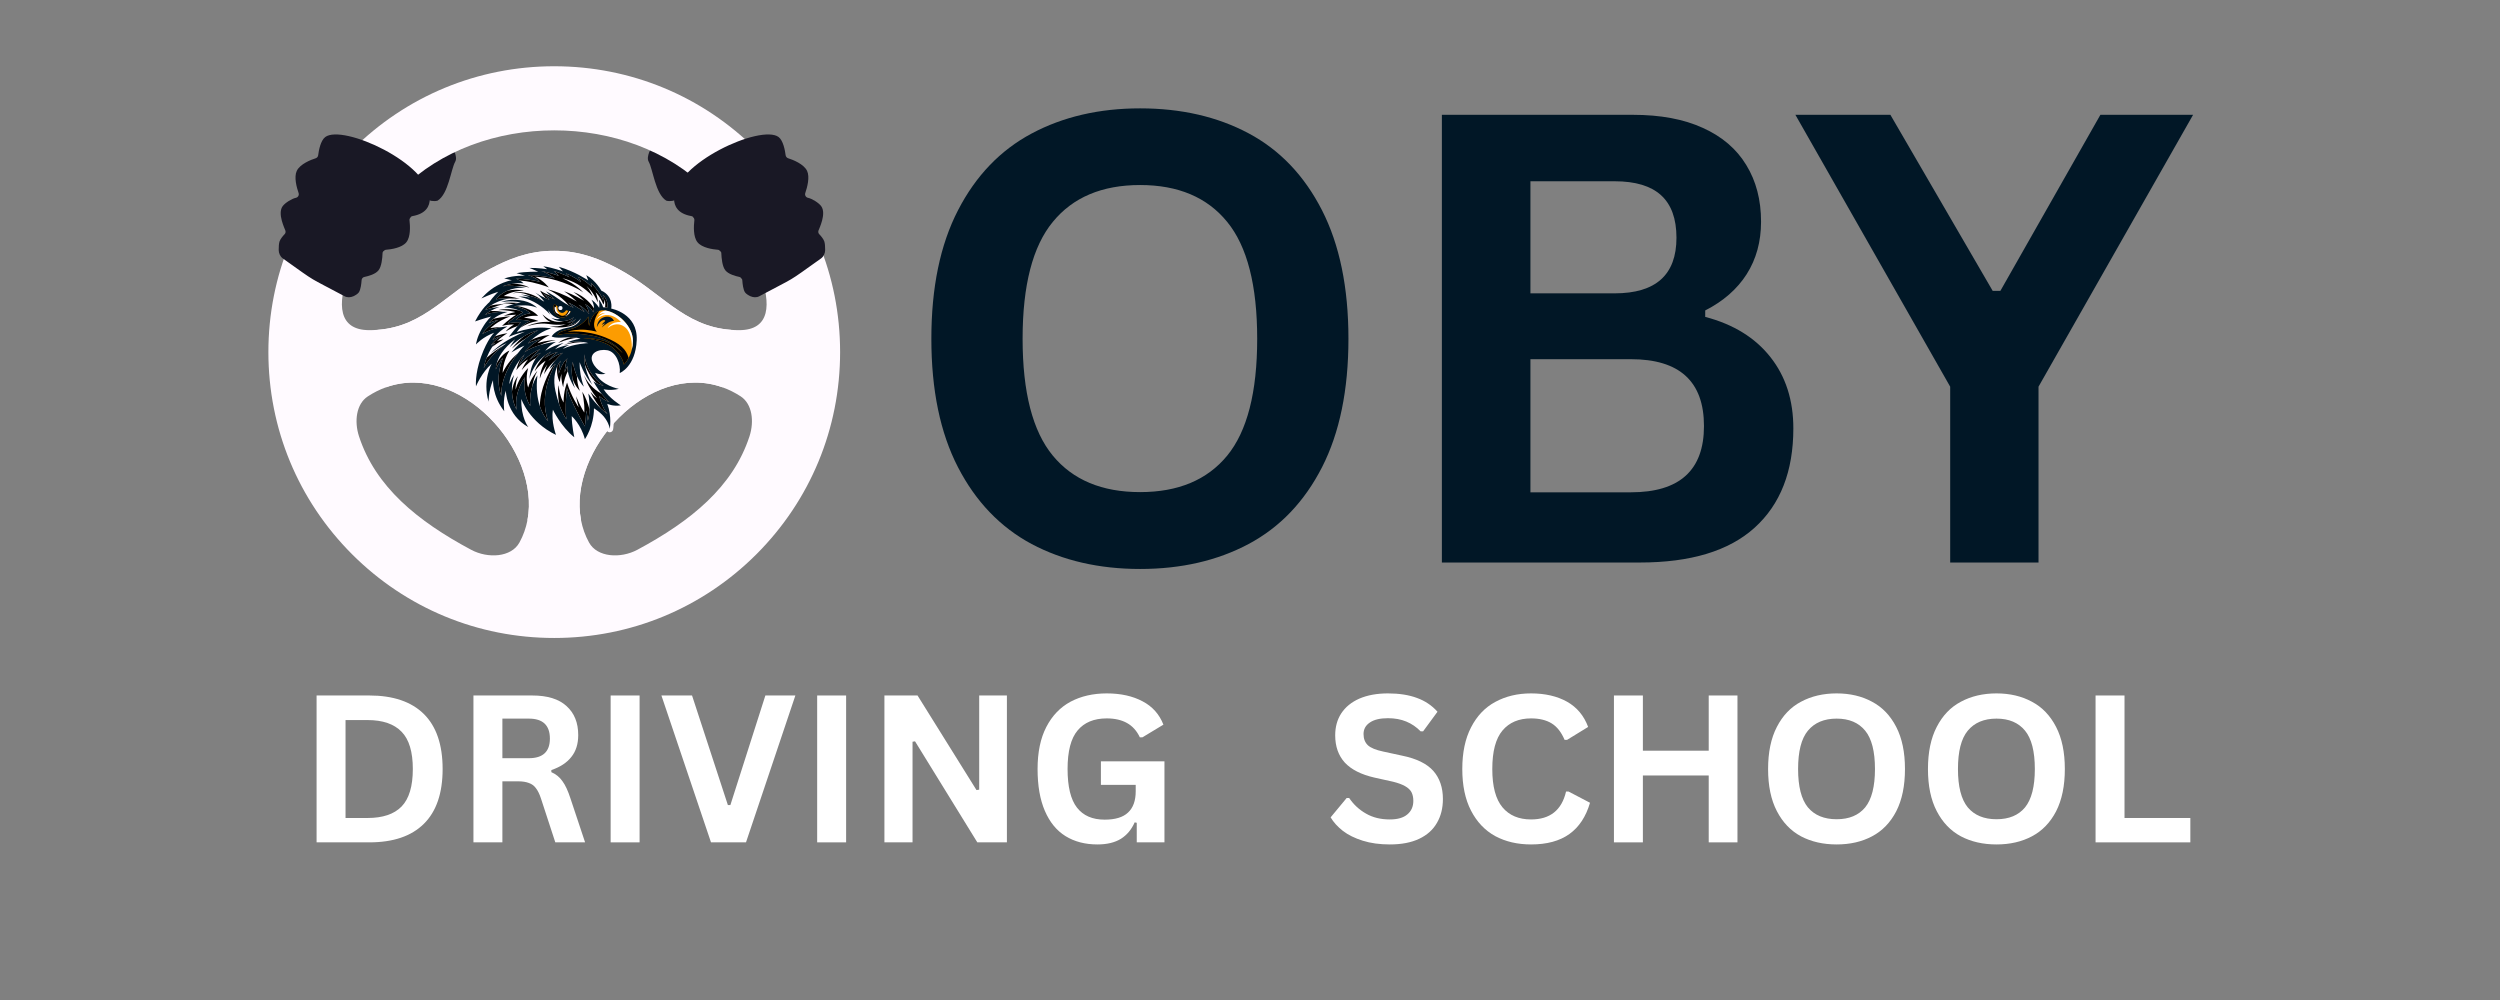 <svg xmlns="http://www.w3.org/2000/svg" xmlns:xlink="http://www.w3.org/1999/xlink" width="250" zoomAndPan="magnify" viewBox="0 0 187.5 75" height="100" preserveAspectRatio="xMidYMid meet" version="1.0"><rect x="0" y="0" width="187.5" height="75" fill="#808080" stroke="none"/><defs><g/><clipPath id="207c29e604"><path d="M 20 4.969 L 63.977 4.969 L 63.977 48 L 20 48 Z M 20 4.969 " clip-rule="nonzero"/></clipPath><clipPath id="798cdc0fe1"><path d="M 35.426 19.719 L 48.062 19.719 L 48.062 33.184 L 35.426 33.184 Z M 35.426 19.719 " clip-rule="nonzero"/></clipPath><clipPath id="dc708670b3"><path d="M 35.426 19.719 L 48 19.719 L 48 33 L 35.426 33 Z M 35.426 19.719 " clip-rule="nonzero"/></clipPath><clipPath id="e3685c0639"><path d="M 43 26 L 46 26 L 46 29 L 43 29 Z M 43 26 " clip-rule="nonzero"/></clipPath><clipPath id="605def3130"><path d="M 43.867 27.344 C 44.012 27.746 44.277 28.266 44.75 28.742 C 45.016 28.871 45.27 28.934 45.27 28.934 C 43.84 27.961 43.84 26.562 43.84 26.562 C 43.809 26.82 43.824 27.086 43.867 27.344 Z M 43.867 27.344 " clip-rule="nonzero"/></clipPath><clipPath id="b6a891c2c3"><path d="M 43 28 L 46 28 L 46 32 L 43 32 Z M 43 28 " clip-rule="nonzero"/></clipPath><clipPath id="2bf2d4f12f"><path d="M 44.289 29.391 C 44.293 29.402 44.535 29.992 45.066 30.633 C 45.352 30.902 45.559 31.051 45.559 31.051 C 45.328 30.77 45.172 30.426 45.074 30.152 C 44.984 29.895 44.945 29.703 44.945 29.703 C 45.293 30.016 45.707 30.156 45.707 30.156 C 45.508 29.992 45.324 29.797 45.164 29.598 C 45.152 29.582 45.141 29.566 45.129 29.555 C 44.926 29.43 44.695 29.27 44.496 29.09 C 44.004 28.645 43.801 28.137 43.793 28.121 C 43.801 28.145 44.051 28.977 44.781 29.875 C 44.781 29.875 44.555 29.727 44.289 29.391 Z M 44.289 29.391 " clip-rule="nonzero"/></clipPath><clipPath id="cef0f09aa1"><path d="M 41 28 L 45 28 L 45 32 L 41 32 Z M 41 28 " clip-rule="nonzero"/></clipPath><clipPath id="abb70b740e"><path d="M 41.941 30.328 C 42.211 31.09 42.477 31.438 42.477 31.438 C 42.348 30.57 42.523 29.086 42.523 29.086 C 42.523 29.086 42.551 29.391 43.031 30.387 C 43.516 31.379 43.863 31.977 43.863 31.977 C 43.945 31.539 43.961 30.777 43.961 30.777 C 44.043 31.055 44.09 31.551 44.09 31.551 C 44.168 31.277 44.203 30.977 44.211 30.695 C 44.098 30.277 43.922 29.766 43.664 29.379 C 43.664 29.379 43.863 30.16 43.824 30.938 C 43.824 30.938 43.555 30.57 43.207 29.719 C 43.211 29.73 43.266 30.086 43.406 30.555 C 43.395 30.543 42.828 29.711 42.531 28.695 C 42.531 28.695 42.266 29.293 42.266 30.184 C 42.266 30.184 41.98 29.797 41.898 28.891 C 41.898 28.891 41.77 29.332 41.941 30.328 Z M 41.941 30.328 " clip-rule="nonzero"/></clipPath><clipPath id="6158df77a6"><path d="M 40 27 L 42 27 L 42 32 L 40 32 Z M 40 27 " clip-rule="nonzero"/></clipPath><clipPath id="853fcf1c8e"><path d="M 41.113 31.594 C 40.309 29.402 41.676 27.281 41.676 27.281 C 41.617 27.316 41.559 27.363 41.5 27.414 C 41.172 27.914 40.508 29.105 40.488 30.453 C 40.738 31.227 41.113 31.594 41.113 31.594 Z M 41.113 31.594 " clip-rule="nonzero"/></clipPath><clipPath id="c9d7f23f8f"><path d="M 38 27 L 41 27 L 41 31 L 38 31 Z M 38 27 " clip-rule="nonzero"/></clipPath><clipPath id="7cdf72ba95"><path d="M 38.746 30.727 C 38.516 29.41 39.371 28.293 39.371 28.293 C 39.164 29.602 39.773 30.445 39.773 30.445 C 39.719 29.828 39.809 29.316 39.93 28.938 C 39.98 28.605 40.09 28.199 40.305 27.812 C 40.297 27.82 39.801 28.363 39.613 29.062 C 39.613 29.062 39.367 28.445 39.613 27.598 C 39.613 27.598 38.914 28.289 38.672 29.215 C 38.672 29.215 38.633 28.785 38.836 28.215 C 38.828 28.223 38.516 28.562 38.395 29.363 C 38.434 30.191 38.746 30.727 38.746 30.727 Z M 38.746 30.727 " clip-rule="nonzero"/></clipPath><clipPath id="e5d19f69b2"><path d="M 38 26 L 41 26 L 41 28 L 38 28 Z M 38 26 " clip-rule="nonzero"/></clipPath><clipPath id="ffd5db0be3"><path d="M 39.598 26.961 C 39.316 27.305 39.125 27.754 39.125 27.762 C 39.562 27.234 39.969 26.969 40.211 26.844 C 40.395 26.574 40.562 26.461 40.566 26.457 C 40.148 26.621 39.695 27.016 39.68 27.027 C 40.012 26.633 40.512 26.191 40.52 26.184 C 39.527 26.594 38.918 27.41 38.91 27.422 C 39.102 26.992 39.348 26.562 39.348 26.562 C 39.219 26.703 39.105 26.84 39.004 26.969 C 38.785 27.414 38.727 27.762 38.727 27.762 C 39.18 27.164 39.598 26.961 39.598 26.961 Z M 39.598 26.961 " clip-rule="nonzero"/></clipPath><clipPath id="fc9254b88a"><path d="M 40 26 L 43 26 L 43 29 L 40 29 Z M 40 26 " clip-rule="nonzero"/></clipPath><clipPath id="8ac6cdb35e"><path d="M 40.918 27.062 C 40.457 27.824 40.488 28.398 40.488 28.398 C 40.672 27.766 41.047 27.355 41.059 27.344 C 40.879 27.641 40.805 28.074 40.805 28.074 C 41.074 27.57 41.422 27.215 41.652 27.016 C 41.934 26.688 42.207 26.461 42.215 26.457 C 41.578 26.664 41.133 27.059 41.133 27.059 C 41.465 26.598 41.844 26.387 41.844 26.387 C 41.234 26.562 40.828 26.875 40.828 26.875 C 41.031 26.641 41.344 26.363 41.344 26.363 C 41.18 26.449 41.027 26.543 40.895 26.645 C 40.285 27.219 40.102 27.84 40.098 27.852 C 40.512 27.277 40.918 27.062 40.918 27.062 Z M 40.918 27.062 " clip-rule="nonzero"/></clipPath><clipPath id="e0345319e5"><path d="M 42 27 L 44 27 L 44 30 L 42 30 Z M 42 27 " clip-rule="nonzero"/></clipPath><clipPath id="ced9c1df56"><path d="M 42.961 27.141 C 42.84 27.57 42.871 28.039 42.938 28.41 C 43.152 29.004 43.48 29.305 43.488 29.312 C 43.34 28.953 43.281 28.543 43.266 28.195 C 43.02 27.645 42.961 27.141 42.961 27.141 Z M 42.961 27.141 " clip-rule="nonzero"/></clipPath><clipPath id="474b55ffcc"><path d="M 41 26 L 43 26 L 43 30 L 41 30 Z M 41 26 " clip-rule="nonzero"/></clipPath><clipPath id="4dcb3d8832"><path d="M 41.988 28.656 C 42.023 28.32 42.109 28.035 42.109 28.035 C 42.066 28.566 42.242 29.039 42.242 29.039 C 42.27 28.527 42.473 28.066 42.586 27.844 C 42.543 27.598 42.562 27.457 42.562 27.457 C 42.434 27.633 42.352 27.945 42.352 27.945 C 42.363 27.371 42.551 26.891 42.555 26.883 C 42.156 27.172 41.906 28.031 41.906 28.031 C 41.898 27.449 42.051 27.051 42.051 27.051 C 42.051 27.051 41.918 27.199 41.789 27.484 C 41.707 28.199 41.988 28.656 41.988 28.656 Z M 41.988 28.656 " clip-rule="nonzero"/></clipPath><clipPath id="f008b9d221"><path d="M 37 26 L 39 26 L 39 30 L 37 30 Z M 37 26 " clip-rule="nonzero"/></clipPath><clipPath id="fce7aca556"><path d="M 37.191 27.699 C 37.43 27.133 37.723 26.844 37.723 26.844 C 37.062 28.477 37.602 29.695 37.602 29.695 C 37.547 28.395 38.305 27.18 38.836 26.496 C 38.496 26.785 38.02 27.273 37.699 27.961 C 37.699 27.961 37.699 27.133 38.207 26.293 C 38.207 26.293 37.676 26.477 37.254 27.25 C 37.176 27.527 37.191 27.699 37.191 27.699 Z M 37.191 27.699 " clip-rule="nonzero"/></clipPath><clipPath id="027c90c85b"><path d="M 38 24 L 41 24 L 41 27 L 38 27 Z M 38 24 " clip-rule="nonzero"/></clipPath><clipPath id="250c2b97fd"><path d="M 38.395 26.141 C 38.773 25.812 39.129 25.566 39.418 25.395 C 39.965 24.957 40.371 24.766 40.383 24.762 C 39.973 24.863 39.59 25.047 39.266 25.242 C 38.727 25.672 38.395 26.141 38.395 26.141 Z M 38.395 26.141 " clip-rule="nonzero"/></clipPath><clipPath id="2b949f9036"><path d="M 36 25 L 38 25 L 38 28 L 36 28 Z M 36 25 " clip-rule="nonzero"/></clipPath><clipPath id="281f555063"><path d="M 36.285 27.598 C 36.664 26.836 37.367 26.219 37.746 25.922 C 37.461 26.09 36.984 26.395 36.496 26.836 C 36.324 27.285 36.285 27.598 36.285 27.598 Z M 36.285 27.598 " clip-rule="nonzero"/></clipPath><clipPath id="2638212c7e"><path d="M 36 24 L 39 24 L 39 27 L 36 27 Z M 36 24 " clip-rule="nonzero"/></clipPath><clipPath id="0eda569598"><path d="M 37.141 25.699 C 37.059 25.809 36.984 25.914 36.914 26.02 C 37.152 25.844 37.461 25.633 37.77 25.449 C 37.77 25.449 37.465 25.504 37.273 25.586 C 37.273 25.586 37.57 25.281 38.055 24.988 C 38.055 24.988 37.602 25.047 37.133 25.223 C 37 25.383 36.941 25.492 36.941 25.496 C 37.23 25.301 37.633 25.18 37.633 25.18 C 37.023 25.535 36.812 25.918 36.812 25.918 C 37.035 25.742 37.141 25.699 37.141 25.699 Z M 37.141 25.699 " clip-rule="nonzero"/></clipPath><clipPath id="770a2b7b7d"><path d="M 36 23 L 39 23 L 39 26 L 36 26 Z M 36 23 " clip-rule="nonzero"/></clipPath><clipPath id="0255855e0d"><path d="M 37.676 24.527 C 37.449 24.531 37.082 24.551 36.777 24.609 C 36.777 24.609 37.293 24.086 38.27 23.727 C 38.27 23.727 37.672 23.742 37 23.91 C 36.777 24.078 36.672 24.219 36.668 24.223 C 36.949 24.086 37.371 23.996 37.371 23.996 C 36.488 24.496 36.18 25.047 36.176 25.055 C 36.68 24.73 37.285 24.59 37.676 24.527 Z M 37.676 24.527 " clip-rule="nonzero"/></clipPath><clipPath id="f6bb195477"><path d="M 38 20 L 46 20 L 46 24 L 38 24 Z M 38 20 " clip-rule="nonzero"/></clipPath><clipPath id="7f55e1dcd9"><path d="M 38.992 21.039 C 39.293 21.062 39.613 21.105 39.91 21.176 C 40.809 21.387 41.156 21.559 41.16 21.562 C 41.156 21.555 40.762 21.023 40.125 20.754 C 40.125 20.754 41.066 20.766 42.211 21.184 C 43.344 21.598 43.742 21.93 43.75 21.938 C 43.742 21.93 43.266 21.355 42.188 20.867 C 42.188 20.867 42.887 21.016 43.555 21.465 C 44.207 21.902 44.449 22.23 44.457 22.242 C 44.453 22.227 44.262 21.75 43.992 21.457 C 44 21.461 44.477 21.844 44.836 22.68 C 44.836 22.68 44.859 22.363 44.668 21.922 C 44.668 21.922 44.992 22.188 45.258 22.848 C 45.258 22.848 45.348 22.668 45.332 22.457 C 45.332 22.457 45.434 22.641 45.383 23.055 C 45.469 23.066 45.543 23.082 45.543 23.082 C 45.668 22.523 45.215 22.129 45.215 22.129 C 45.258 22.301 45.242 22.512 45.242 22.512 C 44.969 21.852 44.32 21.215 44.312 21.203 C 44.379 21.367 44.383 21.531 44.383 21.531 C 43.957 21.07 43.344 20.766 43.332 20.762 C 43.469 20.918 43.582 21.168 43.582 21.168 C 43.051 20.727 42.445 20.508 42.438 20.504 C 42.598 20.645 42.703 20.797 42.707 20.801 C 42.336 20.574 41.547 20.328 41.535 20.324 C 41.758 20.508 41.91 20.691 41.91 20.691 C 41.258 20.445 40.586 20.324 40.586 20.324 C 41.078 20.473 41.602 20.871 41.602 20.871 C 40.543 20.641 39.602 20.625 39.602 20.625 C 40.242 20.836 40.484 21.137 40.484 21.137 C 39.535 20.898 38.695 20.902 38.695 20.902 C 38.812 20.945 38.91 20.992 38.992 21.039 Z M 38.992 21.039 " clip-rule="nonzero"/></clipPath><clipPath id="552f2d0593"><path d="M 37 21 L 40 21 L 40 22 L 37 22 Z M 37 21 " clip-rule="nonzero"/></clipPath><clipPath id="36a5445b3b"><path d="M 39.703 21.57 C 39.703 21.57 39.305 21.305 38.504 21.273 C 38.059 21.34 37.707 21.465 37.707 21.465 C 38.062 21.418 38.414 21.43 38.707 21.461 C 39.004 21.449 39.348 21.469 39.703 21.57 Z M 39.703 21.57 " clip-rule="nonzero"/></clipPath><clipPath id="10b9192146"><path d="M 37 21 L 40 21 L 40 23 L 37 23 Z M 37 21 " clip-rule="nonzero"/></clipPath><clipPath id="50ff02ea1c"><path d="M 37.203 22.453 C 37.645 22.336 38.23 22.383 38.23 22.383 C 38.551 22.379 38.988 22.41 38.988 22.41 C 38.988 22.41 38.301 22.211 37.785 22.207 C 37.785 22.207 38.34 21.797 39.289 21.809 C 39.289 21.809 38.801 21.645 38.051 21.805 C 37.465 22.062 37.203 22.453 37.203 22.453 Z M 37.203 22.453 " clip-rule="nonzero"/></clipPath><clipPath id="d181e4d6a7"><path d="M 36 22 L 38 22 L 38 24 L 36 24 Z M 36 22 " clip-rule="nonzero"/></clipPath><clipPath id="f0426a5e48"><path d="M 36.855 23.109 C 37.121 22.996 37.465 22.871 37.781 22.82 C 37.781 22.82 37.395 22.789 36.797 22.914 C 36.523 23.094 36.391 23.246 36.391 23.246 C 36.535 23.188 36.699 23.145 36.855 23.109 Z M 36.855 23.109 " clip-rule="nonzero"/></clipPath><clipPath id="17ee605b48"><path d="M 36 23 L 38 23 L 38 24 L 36 24 Z M 36 23 " clip-rule="nonzero"/></clipPath><clipPath id="8e702dd818"><path d="M 36.379 23.605 C 36.871 23.422 37.41 23.387 37.742 23.387 C 37.539 23.355 37.172 23.309 36.785 23.324 C 36.52 23.473 36.379 23.605 36.379 23.605 Z M 36.379 23.605 " clip-rule="nonzero"/></clipPath><clipPath id="43d007e23a"><path d="M 37 23 L 40 23 L 40 25 L 37 25 Z M 37 23 " clip-rule="nonzero"/></clipPath><clipPath id="2e41e7b299"><path d="M 38.645 23.402 C 38.164 23.496 37.781 23.699 37.781 23.699 C 38.25 23.609 38.715 23.605 38.715 23.605 C 38.125 23.957 37.652 24.445 37.652 24.445 C 38.094 24.316 38.551 24.34 38.551 24.34 C 38.09 24.609 37.934 24.855 37.934 24.855 C 38.293 24.645 38.609 24.516 38.828 24.441 C 38.969 24.273 39.07 24.164 39.07 24.164 C 38.551 24.16 38.078 24.25 38.078 24.25 C 38.547 23.785 39.23 23.422 39.23 23.422 C 39.129 23.367 39.027 23.32 38.93 23.281 C 37.852 23.082 37.375 23.262 37.375 23.262 C 38.031 23.23 38.645 23.402 38.645 23.402 Z M 38.645 23.402 " clip-rule="nonzero"/></clipPath><clipPath id="7d1e922960"><path d="M 37 22 L 39 22 L 39 23 L 37 23 Z M 37 22 " clip-rule="nonzero"/></clipPath><clipPath id="37a80cb7c9"><path d="M 37.664 22.742 C 37.664 22.742 38.016 22.738 38.5 22.816 C 38.645 22.777 38.766 22.746 38.855 22.723 C 38.586 22.703 38.051 22.672 37.664 22.742 Z M 37.664 22.742 " clip-rule="nonzero"/></clipPath><clipPath id="783f3529e0"><path d="M 41 21 L 45 21 L 45 24 L 41 24 Z M 41 21 " clip-rule="nonzero"/></clipPath><clipPath id="e61dadd993"><path d="M 41.062 21.703 C 41.078 21.711 42.02 22.098 42.66 22.91 C 42.887 23.031 43.02 23.078 43.02 23.078 C 42.789 22.883 42.637 22.691 42.637 22.691 C 43.285 23 43.824 23.406 43.832 23.414 C 43.633 23.074 43.398 22.855 43.398 22.855 C 43.906 23.129 44.184 23.555 44.184 23.555 C 44.152 23.145 43.883 22.812 43.883 22.812 C 44.305 23.012 44.496 23.422 44.496 23.422 C 44.531 23.316 44.547 23.215 44.547 23.121 C 44.375 22.852 43.895 22.227 43.004 21.895 C 43.012 21.898 43.551 22.289 43.812 22.574 C 43.805 22.566 43.133 22.125 42.305 21.844 C 42.312 21.852 42.836 22.195 43.262 22.617 C 43.254 22.613 42.621 22.246 41.996 21.996 C 41.375 21.75 41.07 21.703 41.062 21.703 Z M 41.062 21.703 " clip-rule="nonzero"/></clipPath><clipPath id="64db921f66"><path d="M 40 21 L 42 21 L 42 23 L 40 23 Z M 40 21 " clip-rule="nonzero"/></clipPath><clipPath id="7329afb883"><path d="M 40.508 21.793 C 40.508 21.793 40.609 22.039 40.918 22.367 C 41.098 22.445 41.211 22.48 41.211 22.48 C 40.98 22.273 40.746 22.008 40.742 22 C 41.066 22.254 41.602 22.461 41.609 22.465 C 41.477 22.355 41.363 22.254 41.27 22.168 C 41.082 22.098 40.785 21.973 40.508 21.793 Z M 40.508 21.793 " clip-rule="nonzero"/></clipPath><clipPath id="b60caaa6a4"><path d="M 38 21 L 41 21 L 41 23 L 38 23 Z M 38 21 " clip-rule="nonzero"/></clipPath><clipPath id="6bf8e15b54"><path d="M 38.445 22.008 C 38.445 22.008 38.953 21.879 39.461 22.066 C 39.578 22.109 39.68 22.156 39.77 22.199 C 40.148 22.293 40.449 22.422 40.629 22.516 C 40.504 22.406 40.184 22.164 39.625 22.008 C 38.891 21.797 38.445 22.008 38.445 22.008 Z M 38.445 22.008 " clip-rule="nonzero"/></clipPath><clipPath id="31e5607ae4"><path d="M 38 22 L 41 22 L 41 25 L 38 25 Z M 38 22 " clip-rule="nonzero"/></clipPath><clipPath id="2ba10d3e23"><path d="M 39.016 24.59 C 39.312 24.391 39.781 24.148 40.383 24.078 C 40.383 24.078 39.918 23.871 39.301 23.836 C 39.301 23.836 39.723 23.641 40.355 23.691 C 40.355 23.691 39.879 23.086 38.699 22.945 C 38.609 22.957 38.555 22.973 38.555 22.973 C 39.41 23.086 39.785 23.5 39.785 23.5 C 39.773 23.5 39.766 23.5 39.754 23.504 C 39.059 23.578 38.688 24.004 38.688 24.004 C 39.09 23.949 39.551 24.039 39.711 24.074 C 39.75 24.086 39.77 24.09 39.77 24.09 C 39.43 24.219 39.184 24.422 39.016 24.59 Z M 39.016 24.59 " clip-rule="nonzero"/></clipPath><clipPath id="d1cccbb442"><path d="M 39 25 L 42 25 L 42 27 L 39 27 Z M 39 25 " clip-rule="nonzero"/></clipPath><clipPath id="4d1f38a949"><path d="M 39.344 26.426 C 39.672 26.168 40.117 25.992 40.527 25.871 C 40.801 25.738 41.176 25.598 41.676 25.504 C 41.676 25.504 41 25.504 40.312 25.742 C 40.312 25.742 40.551 25.477 41.227 25.129 C 41.227 25.129 40.629 25.129 39.863 25.488 C 39.688 25.648 39.586 25.766 39.586 25.766 C 39.984 25.547 40.551 25.426 40.551 25.426 C 39.746 25.863 39.348 26.414 39.344 26.426 Z M 39.344 26.426 " clip-rule="nonzero"/></clipPath><clipPath id="69b3b6be4f"><path d="M 39 23 L 44 23 L 44 25 L 39 25 Z M 39 23 " clip-rule="nonzero"/></clipPath><clipPath id="13bb01e726"><path d="M 39.523 24.473 C 39.539 24.469 40.344 24.172 41.16 24.301 C 41.977 24.426 42.441 24.309 42.457 24.305 C 42.445 24.309 42.113 24.445 41.797 24.473 C 41.484 24.5 41.23 24.457 41.223 24.457 C 41.234 24.461 41.898 24.68 42.758 24.461 C 43.082 24.379 43.273 24.23 43.387 24.078 C 43.059 24.375 42.523 24.418 42.523 24.418 C 43.004 24.293 43.199 23.902 43.199 23.902 C 42.953 24.191 42.535 24.223 42.535 24.223 C 42.848 24.125 43.043 23.781 43.047 23.77 C 43.043 23.781 42.797 24.047 42.227 24.086 C 42.223 24.086 42.219 24.086 42.219 24.086 C 41.898 24.188 41.352 24.203 40.684 23.578 C 40.684 23.578 40.906 24 41.309 24.16 C 41.293 24.156 40.906 24.094 40.352 24.203 C 39.793 24.309 39.535 24.469 39.523 24.473 Z M 39.523 24.473 " clip-rule="nonzero"/></clipPath><clipPath id="ce99cfb3e1"><path d="M 41 25 L 44 25 L 44 26 L 41 26 Z M 41 25 " clip-rule="nonzero"/></clipPath><clipPath id="5ad2f58a72"><path d="M 41.867 25.719 C 42.438 25.469 42.992 25.367 43.277 25.332 C 43.16 25.309 43.004 25.289 42.793 25.289 C 42.117 25.461 41.867 25.719 41.867 25.719 Z M 41.867 25.719 " clip-rule="nonzero"/></clipPath><clipPath id="4db1b5ac67"><path d="M 42 25 L 44 25 L 44 26 L 42 26 Z M 42 25 " clip-rule="nonzero"/></clipPath><clipPath id="0d66906bb2"><path d="M 42.285 25.891 C 42.844 25.695 43.438 25.66 43.789 25.66 C 43.535 25.625 43.266 25.625 43.043 25.633 C 42.555 25.734 42.293 25.887 42.285 25.891 Z M 42.285 25.891 " clip-rule="nonzero"/></clipPath><clipPath id="1144f1934d"><path d="M 41 22 L 43 22 L 43 24 L 41 24 Z M 41 22 " clip-rule="nonzero"/></clipPath><clipPath id="a5b4ab3c48"><path d="M 41.879 23.723 C 42.297 23.961 42.633 23.691 42.809 23.359 C 42.801 23.355 42.793 23.355 42.785 23.352 C 42.75 23.348 42.723 23.34 42.691 23.332 C 42.668 23.324 42.645 23.32 42.621 23.312 C 42.523 23.52 42.324 23.812 41.992 23.633 C 41.645 23.441 41.664 23.09 41.703 22.902 C 41.648 22.867 41.602 22.832 41.559 22.797 C 41.504 22.988 41.422 23.465 41.879 23.723 Z M 41.879 23.723 " clip-rule="nonzero"/></clipPath><clipPath id="cf150fa5c0"><path d="M 41 23 L 48 23 L 48 28 L 41 28 Z M 41 23 " clip-rule="nonzero"/></clipPath><clipPath id="ff22941aa6"><path d="M 41.844 25.125 C 41.844 25.125 42.652 24.855 44.371 25.164 C 46.09 25.473 46.688 26.477 46.688 26.477 C 46.688 26.477 45.996 25.699 45.102 25.508 C 44.207 25.316 43.75 25.352 43.75 25.352 C 43.75 25.352 45.16 25.445 45.941 26.066 C 46.719 26.691 46.789 27.344 46.789 27.344 C 46.789 27.344 46.973 27.168 47.148 26.844 C 46.961 26.207 46.535 25.762 45.406 25.309 C 43.914 24.707 42.586 24.879 42.586 24.879 C 42.586 24.879 42.852 24.762 43.469 24.727 C 44.086 24.695 44.762 24.879 44.762 24.879 C 44.297 24.363 44.738 23.617 44.953 23.316 C 44.312 23.527 44.191 24.441 44.191 24.441 C 44.191 24.441 44.066 24.082 44.141 23.734 C 44.141 23.734 43.715 24.492 42.703 24.703 C 41.691 24.91 41.844 25.125 41.844 25.125 Z M 41.844 25.125 " clip-rule="nonzero"/></clipPath><clipPath id="29579f1a70"><path d="M 44 23 L 48 23 L 48 27 L 44 27 Z M 44 23 " clip-rule="nonzero"/></clipPath><clipPath id="8f9ad1131a"><path d="M 44.734 23.988 C 44.734 23.988 45.062 23.57 45.629 23.629 C 46.199 23.688 46.57 24.156 46.57 24.156 C 45.828 24.098 45.57 24.605 45.566 24.613 C 45.574 24.602 46.266 23.984 46.93 24.59 C 47.359 24.988 47.406 25.75 47.383 26.234 C 47.434 26.039 47.465 25.816 47.469 25.574 C 47.477 24.48 46.348 23.426 45.41 23.289 C 45.008 23.355 44.875 23.652 44.875 23.652 C 45.074 23.461 45.379 23.48 45.379 23.48 C 44.879 23.629 44.734 23.988 44.734 23.988 Z M 44.734 23.988 " clip-rule="nonzero"/></clipPath></defs><path fill="#191825" d="M 33.902 11.016 C 33.902 11.016 34.359 11.734 34.145 12.121 C 33.816 12.699 33.637 14.547 32.816 15.051 C 31.637 15.359 30.258 13.371 30.258 13.371 L 32.004 11.812 Z M 33.902 11.016 " fill-opacity="1" fill-rule="nonzero"/><path fill="#191825" d="M 48.891 11.016 C 48.891 11.016 48.43 11.734 48.648 12.121 C 48.973 12.699 49.152 14.547 49.973 15.051 C 51.152 15.359 52.531 13.371 52.531 13.371 L 50.785 11.812 Z M 48.891 11.016 " fill-opacity="1" fill-rule="nonzero"/><path fill="#fffaff" d="M 41.566 6.918 C 30.801 6.918 22.078 15.645 22.078 26.406 C 22.078 37.172 30.805 45.898 41.566 45.898 C 52.332 45.898 61.059 37.172 61.059 26.406 C 61.059 15.645 52.332 6.918 41.566 6.918 Z M 38.957 40.691 C 38.348 41.801 36.598 41.91 35.336 41.234 C 31.316 39.086 28.16 36.516 26.922 32.715 C 26.562 31.605 26.715 30.297 27.586 29.73 C 28.027 29.441 28.48 29.215 28.938 29.051 C 34.445 27.066 40.574 33.738 39.559 39.02 C 39.445 39.598 39.25 40.16 38.957 40.691 Z M 43.578 39.02 C 42.562 33.734 48.691 27.066 54.195 29.051 C 54.656 29.215 55.105 29.438 55.551 29.727 C 56.422 30.297 56.574 31.605 56.215 32.715 C 54.977 36.516 51.816 39.082 47.801 41.234 C 46.539 41.91 44.789 41.801 44.18 40.691 C 43.887 40.16 43.691 39.598 43.578 39.02 Z M 41.566 18.812 C 39.574 18.801 38.004 19.508 36.836 20.125 C 33.559 21.852 31.918 24.473 28.312 24.738 C 28.117 24.754 27.914 24.762 27.703 24.762 C 23.008 24.762 27.441 16.871 30.109 14.203 C 33.059 11.254 37.312 9.777 41.57 9.777 C 45.824 9.777 50.078 11.254 53.031 14.203 C 55.695 16.871 60.133 24.762 55.434 24.762 C 55.223 24.762 55.023 24.754 54.824 24.738 C 51.219 24.473 49.578 21.852 46.305 20.125 C 45.129 19.508 43.562 18.801 41.566 18.812 Z M 41.566 18.812 " fill-opacity="1" fill-rule="nonzero"/><g clip-path="url(#207c29e604)"><path fill="#fffaff" d="M 41.566 47.848 C 35.84 47.848 30.457 45.617 26.406 41.57 C 22.359 37.52 20.129 32.137 20.129 26.406 C 20.129 20.68 22.359 15.297 26.406 11.246 C 30.457 7.199 35.84 4.969 41.566 4.969 C 47.293 4.969 52.68 7.199 56.727 11.246 C 60.777 15.297 63.008 20.68 63.008 26.406 C 63.008 32.137 60.777 37.52 56.73 41.57 C 52.68 45.617 47.293 47.848 41.566 47.848 Z M 41.566 8.867 C 31.895 8.867 24.027 16.734 24.027 26.406 C 24.027 36.078 31.895 43.945 41.566 43.945 C 51.238 43.945 59.105 36.078 59.105 26.406 C 59.109 16.738 51.238 8.867 41.566 8.867 Z M 41.566 8.867 " fill-opacity="1" fill-rule="nonzero"/></g><path fill="#fffaff" d="M 41.566 46.676 C 30.391 46.676 21.297 37.586 21.297 26.406 C 21.297 15.23 30.391 6.137 41.566 6.137 C 52.746 6.137 61.84 15.227 61.84 26.406 C 61.84 37.586 52.746 46.676 41.566 46.676 Z M 41.566 7.695 C 31.25 7.695 22.859 16.09 22.859 26.406 C 22.859 36.723 31.25 45.117 41.566 45.117 C 51.883 45.117 60.277 36.723 60.277 26.406 C 60.277 16.09 51.883 7.695 41.566 7.695 Z M 41.566 7.695 " fill-opacity="1" fill-rule="nonzero"/><path fill="#fffaff" d="M 41.566 39.703 C 40.945 39.723 40.242 39.562 39.559 39.02 C 40.574 33.734 34.445 27.066 28.938 29.051 C 27.773 27.355 27.508 26.359 28.312 24.738 C 31.918 24.473 33.559 21.852 36.836 20.125 C 38.004 19.508 39.574 18.801 41.566 18.812 C 43.562 18.801 45.129 19.508 46.301 20.125 C 49.574 21.852 51.215 24.473 54.824 24.738 C 55.625 26.359 55.363 27.355 54.195 29.051 C 48.691 27.066 42.562 33.734 43.578 39.02 C 42.891 39.562 42.188 39.723 41.566 39.703 Z M 41.566 39.703 " fill-opacity="1" fill-rule="nonzero"/><path fill="#fffaff" d="M 44.605 24.418 C 44.996 22.738 43.957 21.059 42.277 20.668 C 40.598 20.273 38.922 21.316 38.527 22.996 C 38.137 24.672 39.18 26.352 40.855 26.742 C 42.535 27.137 44.211 26.094 44.605 24.418 Z M 44.605 24.418 " fill-opacity="1" fill-rule="nonzero"/><path fill="#fffaff" d="M 41.566 29.656 C 41.566 29.656 41.559 29.656 41.559 29.656 C 40.277 29.656 39.242 29.32 39.242 28.91 C 39.242 28.496 40.277 28.16 41.559 28.16 C 41.559 28.16 41.566 28.16 41.566 28.16 C 41.57 28.16 41.574 28.16 41.578 28.16 C 42.855 28.16 43.895 28.496 43.895 28.91 C 43.895 29.32 42.859 29.656 41.578 29.656 C 41.574 29.656 41.57 29.656 41.566 29.656 Z M 41.566 29.656 " fill-opacity="1" fill-rule="nonzero"/><path fill="#191825" d="M 61.887 18.75 C 61.883 18.996 61.777 19.238 61.578 19.383 C 58.855 21.324 59.848 20.664 56.945 22.219 C 56.746 22.328 56.496 22.312 56.285 22.219 C 56.133 22.148 55.969 22.051 55.879 21.93 C 55.742 21.742 55.688 21.285 55.672 21.016 C 55.668 20.988 55.664 20.969 55.656 20.945 C 55.645 20.914 55.629 20.883 55.609 20.859 C 55.59 20.836 55.562 20.812 55.535 20.797 C 55.508 20.781 55.484 20.773 55.453 20.77 C 55.164 20.707 54.641 20.57 54.406 20.281 C 54.168 19.992 54.113 19.348 54.098 18.992 C 54.098 18.957 54.09 18.918 54.07 18.887 C 54.059 18.855 54.039 18.828 54.016 18.809 C 53.992 18.785 53.961 18.766 53.93 18.754 C 53.906 18.742 53.879 18.734 53.852 18.734 C 53.445 18.703 52.648 18.586 52.312 18.168 C 51.98 17.758 52.027 16.938 52.078 16.512 C 52.082 16.477 52.078 16.441 52.07 16.41 C 52.062 16.383 52.051 16.352 52.031 16.328 C 52.016 16.301 51.992 16.277 51.965 16.258 C 51.934 16.234 51.895 16.219 51.852 16.207 C 50.82 16.027 50.555 15.441 50.555 14.914 C 50.555 12.254 57.082 9.293 58.395 10.277 C 58.746 10.543 58.879 11.297 58.922 11.641 C 58.938 11.746 59.008 11.832 59.105 11.867 C 59.465 11.98 60.289 12.301 60.531 12.816 C 60.75 13.277 60.543 14.051 60.395 14.48 C 60.344 14.637 60.438 14.801 60.598 14.836 C 60.895 14.895 61.414 15.211 61.594 15.469 C 61.996 16.031 61.43 17.156 61.383 17.301 C 61.355 17.395 61.375 17.496 61.445 17.566 C 61.566 17.691 61.75 17.906 61.82 18.098 C 61.875 18.25 61.887 18.52 61.887 18.75 Z M 61.887 18.75 " fill-opacity="1" fill-rule="nonzero"/><path fill="#191825" d="M 55.121 13.973 L 52.074 16.41 C 52.066 16.383 52.051 16.352 52.035 16.328 C 52.02 16.301 51.996 16.277 51.969 16.258 Z M 55.121 13.973 " fill-opacity="1" fill-rule="nonzero"/><path fill="#191825" d="M 57.18 16.262 L 54.074 18.887 C 54.059 18.855 54.039 18.828 54.016 18.809 C 53.992 18.785 53.965 18.766 53.93 18.754 Z M 57.18 16.262 " fill-opacity="1" fill-rule="nonzero"/><path fill="#191825" d="M 58.77 18.641 L 55.656 20.945 C 55.645 20.914 55.633 20.887 55.609 20.863 C 55.59 20.836 55.566 20.816 55.535 20.801 Z M 58.77 18.641 " fill-opacity="1" fill-rule="nonzero"/><path fill="#191825" d="M 20.902 18.75 C 20.906 18.996 21.012 19.238 21.211 19.383 C 23.938 21.324 22.941 20.664 25.844 22.219 C 26.047 22.328 26.293 22.312 26.504 22.219 C 26.656 22.148 26.82 22.051 26.91 21.93 C 27.047 21.742 27.102 21.285 27.121 21.016 C 27.121 20.988 27.129 20.969 27.133 20.945 C 27.145 20.914 27.16 20.883 27.18 20.859 C 27.199 20.836 27.227 20.812 27.254 20.797 C 27.281 20.781 27.309 20.773 27.336 20.77 C 27.629 20.707 28.148 20.57 28.383 20.281 C 28.621 19.992 28.68 19.348 28.691 18.992 C 28.691 18.957 28.699 18.918 28.719 18.887 C 28.73 18.855 28.75 18.828 28.773 18.809 C 28.797 18.785 28.824 18.766 28.859 18.754 C 28.883 18.742 28.91 18.734 28.938 18.734 C 29.344 18.703 30.141 18.586 30.477 18.168 C 30.809 17.758 30.762 16.938 30.711 16.512 C 30.707 16.477 30.711 16.441 30.719 16.41 C 30.727 16.383 30.738 16.352 30.758 16.328 C 30.773 16.301 30.797 16.277 30.82 16.258 C 30.855 16.234 30.895 16.219 30.938 16.207 C 31.969 16.027 32.234 15.441 32.234 14.914 C 32.234 12.254 25.707 9.293 24.395 10.277 C 24.039 10.543 23.906 11.297 23.863 11.641 C 23.852 11.746 23.781 11.832 23.684 11.867 C 23.324 11.98 22.5 12.301 22.258 12.816 C 22.039 13.277 22.246 14.051 22.395 14.48 C 22.449 14.637 22.352 14.801 22.191 14.836 C 21.895 14.895 21.379 15.211 21.195 15.469 C 20.793 16.031 21.363 17.156 21.406 17.301 C 21.434 17.395 21.414 17.496 21.344 17.566 C 21.223 17.691 21.039 17.906 20.969 18.098 C 20.914 18.25 20.902 18.52 20.902 18.75 Z M 20.902 18.75 " fill-opacity="1" fill-rule="nonzero"/><path fill="#191825" d="M 27.672 13.973 L 30.719 16.41 C 30.723 16.383 30.738 16.352 30.754 16.328 C 30.77 16.301 30.793 16.277 30.82 16.258 Z M 27.672 13.973 " fill-opacity="1" fill-rule="nonzero"/><path fill="#191825" d="M 25.609 16.262 L 28.715 18.887 C 28.73 18.855 28.746 18.828 28.77 18.809 C 28.797 18.785 28.824 18.766 28.855 18.754 Z M 25.609 16.262 " fill-opacity="1" fill-rule="nonzero"/><g clip-path="url(#798cdc0fe1)"><path fill="#fffaff" d="M 43.867 33.184 C 43.949 33.184 44.027 33.145 44.074 33.078 C 44.102 33.039 44.648 32.262 44.773 31.094 C 44.922 31.215 45.086 31.375 45.203 31.551 C 45.445 31.918 45.473 32.152 45.477 32.18 C 45.477 32.305 45.574 32.41 45.703 32.422 C 45.715 32.422 45.723 32.422 45.73 32.422 C 45.852 32.422 45.957 32.336 45.98 32.219 C 45.988 32.184 46.121 31.5 45.918 30.652 C 46.016 30.664 46.125 30.676 46.242 30.676 C 46.363 30.676 46.484 30.664 46.602 30.645 C 46.707 30.629 46.793 30.551 46.812 30.449 C 46.832 30.352 46.789 30.246 46.695 30.191 C 46.691 30.188 46.223 29.902 45.824 29.488 C 46.051 29.484 46.27 29.457 46.477 29.402 C 46.594 29.371 46.672 29.266 46.664 29.152 C 46.66 29.035 46.57 28.938 46.453 28.918 C 46.453 28.918 46.156 28.863 45.809 28.703 C 45.574 28.59 45.375 28.461 45.211 28.312 C 45.305 28.305 45.398 28.293 45.488 28.27 C 45.598 28.238 45.676 28.141 45.676 28.027 C 45.672 27.914 45.594 27.816 45.484 27.789 C 45.473 27.789 45.332 27.746 45.168 27.641 C 44.945 27.5 44.781 27.309 44.68 27.074 C 44.582 26.855 44.652 26.754 44.676 26.719 C 44.77 26.582 45.008 26.492 45.285 26.492 C 45.355 26.492 45.43 26.5 45.5 26.512 C 45.797 26.562 45.98 26.852 46.062 27.023 C 46.199 27.305 46.262 27.66 46.227 27.953 C 46.215 28.039 46.254 28.125 46.324 28.18 C 46.371 28.211 46.426 28.23 46.48 28.23 C 46.512 28.23 46.547 28.223 46.578 28.211 C 46.613 28.195 46.945 28.059 47.285 27.652 C 47.48 27.414 47.641 27.137 47.762 26.82 C 47.906 26.438 47.992 25.996 48.012 25.516 C 48.059 24.367 47.477 23.719 46.977 23.371 C 46.652 23.145 46.324 23.02 46.113 22.957 C 46.113 22.852 46.102 22.715 46.066 22.566 C 45.992 22.266 45.797 21.863 45.277 21.605 C 45.152 21.395 44.75 20.789 44.098 20.422 C 44.059 20.402 44.016 20.391 43.969 20.391 C 43.91 20.391 43.852 20.41 43.805 20.449 C 43.781 20.469 43.762 20.492 43.746 20.516 C 43.336 20.285 42.707 19.977 41.98 19.77 C 41.957 19.762 41.934 19.758 41.91 19.758 C 41.824 19.758 41.742 19.801 41.691 19.875 C 41.684 19.891 41.676 19.902 41.672 19.918 C 41.41 19.844 41.098 19.77 40.785 19.723 C 40.773 19.719 40.762 19.719 40.746 19.719 C 40.645 19.719 40.551 19.777 40.512 19.871 C 40.512 19.875 40.512 19.879 40.508 19.879 C 40.305 19.859 40.066 19.848 39.828 19.848 C 39.785 19.848 39.738 19.848 39.695 19.848 C 39.574 19.852 39.473 19.938 39.453 20.051 C 39.445 20.086 39.449 20.121 39.457 20.156 C 39.203 20.172 38.93 20.199 38.691 20.246 C 38.574 20.266 38.488 20.363 38.484 20.477 C 38.25 20.512 37.988 20.566 37.73 20.652 C 37.621 20.691 37.551 20.797 37.562 20.906 C 37.562 20.941 37.574 20.973 37.59 21 C 37.457 21.055 37.312 21.121 37.156 21.207 C 36.441 21.586 35.926 22.203 35.906 22.227 C 35.832 22.32 35.828 22.445 35.902 22.539 C 35.953 22.598 36.027 22.629 36.105 22.629 C 36.141 22.629 36.18 22.621 36.215 22.605 C 36.219 22.605 36.344 22.547 36.531 22.465 C 36.523 22.48 36.512 22.492 36.5 22.508 C 36.363 22.625 35.867 23.086 35.402 24 C 35.355 24.09 35.371 24.199 35.441 24.273 C 35.488 24.328 35.559 24.355 35.629 24.355 C 35.66 24.355 35.688 24.352 35.719 24.34 C 35.723 24.34 35.891 24.277 36.121 24.203 C 36.059 24.293 35.996 24.395 35.93 24.512 C 35.508 25.23 35.445 25.785 35.445 25.809 C 35.434 25.918 35.496 26.02 35.598 26.062 C 35.629 26.074 35.664 26.082 35.699 26.082 C 35.77 26.082 35.84 26.051 35.891 25.996 C 35.895 25.992 36.031 25.844 36.281 25.656 C 36.141 25.926 35.988 26.262 35.84 26.68 C 35.348 28.059 35.441 28.961 35.445 28.996 C 35.461 29.109 35.551 29.199 35.668 29.215 C 35.68 29.219 35.688 29.219 35.699 29.219 C 35.805 29.219 35.898 29.156 35.938 29.062 C 35.941 29.059 36.055 28.785 36.262 28.441 C 36.234 28.621 36.223 28.809 36.223 28.992 C 36.223 29.395 36.281 29.801 36.395 30.195 C 36.426 30.305 36.527 30.379 36.641 30.379 C 36.652 30.379 36.664 30.375 36.676 30.375 C 36.801 30.359 36.898 30.254 36.898 30.129 C 36.898 30.125 36.898 29.965 36.926 29.727 C 37.059 30.113 37.273 30.559 37.617 30.992 C 37.668 31.055 37.742 31.09 37.82 31.09 C 37.855 31.09 37.887 31.082 37.918 31.07 C 38.027 31.027 38.09 30.918 38.074 30.809 C 38.074 30.809 38.07 30.785 38.066 30.746 C 38.176 30.965 38.305 31.172 38.453 31.359 C 38.734 31.719 39.082 32.016 39.492 32.246 C 39.531 32.27 39.578 32.281 39.621 32.281 C 39.691 32.281 39.766 32.25 39.812 32.195 C 39.895 32.109 39.898 31.977 39.824 31.883 C 39.816 31.875 39.691 31.707 39.574 31.391 C 39.547 31.316 39.52 31.23 39.492 31.133 C 39.715 31.434 39.977 31.711 40.262 31.965 C 40.652 32.309 41.098 32.605 41.586 32.84 C 41.621 32.855 41.66 32.863 41.699 32.863 C 41.762 32.863 41.82 32.844 41.867 32.805 C 41.945 32.734 41.973 32.629 41.941 32.535 C 41.938 32.527 41.801 32.148 41.73 31.676 C 42.012 32.094 42.414 32.594 42.91 32.988 C 42.957 33.027 43.016 33.047 43.074 33.047 C 43.121 33.047 43.164 33.035 43.207 33.008 C 43.301 32.953 43.344 32.848 43.324 32.746 C 43.32 32.742 43.25 32.422 43.195 32.012 C 43.348 32.258 43.512 32.59 43.617 32.996 C 43.645 33.09 43.723 33.164 43.82 33.18 C 43.836 33.184 43.852 33.184 43.867 33.184 Z M 43.867 33.184 " fill-opacity="1" fill-rule="nonzero"/></g><g clip-path="url(#dc708670b3)"><path fill="#011726" d="M 45.844 23.145 C 45.844 23.145 46.027 22.207 45.094 21.793 C 45.094 21.793 44.699 21.047 43.969 20.637 C 43.969 20.637 44.074 20.887 44.117 21.035 C 44.117 21.035 43.16 20.367 41.91 20.008 C 41.91 20.008 42.086 20.195 42.223 20.355 C 42.223 20.355 41.473 20.074 40.746 19.969 C 40.746 19.969 40.93 20.098 41.043 20.191 C 41.043 20.191 40.332 20.078 39.703 20.094 C 39.703 20.094 40.066 20.234 40.363 20.379 C 40.363 20.379 39.418 20.359 38.738 20.488 C 38.738 20.488 39.125 20.59 39.379 20.684 C 39.379 20.684 38.59 20.625 37.816 20.887 C 37.816 20.887 38.102 20.934 38.387 21.02 C 38.387 21.02 37.961 21.059 37.281 21.422 C 36.602 21.785 36.105 22.383 36.105 22.383 C 36.105 22.383 36.801 22.055 37.367 21.883 C 37.367 21.883 36.926 22.312 36.695 22.672 C 36.695 22.672 36.145 23.098 35.629 24.109 C 35.629 24.109 36.316 23.863 36.848 23.738 C 36.848 23.738 36.551 23.949 36.152 24.633 C 35.75 25.316 35.699 25.832 35.699 25.832 C 35.699 25.832 36.207 25.266 37.066 24.953 C 37.066 24.953 36.555 25.422 36.078 26.762 C 35.602 28.102 35.699 28.973 35.699 28.973 C 35.699 28.973 36.129 27.926 36.879 27.281 C 36.879 27.281 36.168 28.488 36.641 30.129 C 36.641 30.129 36.641 29.301 36.977 28.512 C 36.977 28.512 36.914 29.703 37.82 30.844 C 37.82 30.844 37.699 29.996 37.938 29.297 C 37.938 29.297 37.957 31.098 39.621 32.031 C 39.621 32.031 39.062 31.32 39.098 29.918 C 39.098 29.918 39.66 31.633 41.699 32.617 C 41.699 32.617 41.32 31.586 41.469 30.727 C 41.469 30.727 42.062 31.992 43.074 32.797 C 43.074 32.797 42.883 31.938 42.879 31.211 C 42.879 31.211 43.574 31.824 43.867 32.938 C 43.867 32.938 44.543 31.992 44.547 30.625 C 44.547 30.625 45.113 30.953 45.418 31.418 C 45.727 31.879 45.73 32.172 45.73 32.172 C 45.73 32.172 45.91 31.281 45.543 30.285 C 45.543 30.285 45.945 30.496 46.562 30.402 C 46.562 30.402 45.703 29.883 45.27 29.195 C 45.27 29.195 45.805 29.32 46.41 29.164 C 46.41 29.164 45.137 28.945 44.629 27.961 C 44.629 27.961 45.004 28.141 45.418 28.031 C 45.418 28.031 44.746 27.863 44.445 27.172 C 44.141 26.484 44.883 26.152 45.547 26.266 C 46.207 26.383 46.562 27.312 46.48 27.98 C 46.48 27.98 47.672 27.508 47.754 25.504 C 47.836 23.5 45.844 23.145 45.844 23.145 Z M 45.844 23.145 " fill-opacity="1" fill-rule="nonzero"/></g><path fill="#fffaff" d="M 41.656 29.312 C 41.742 29.707 41.844 30.047 41.941 30.328 C 42.211 31.09 42.477 31.438 42.477 31.438 C 42.348 30.57 42.523 29.086 42.523 29.086 C 42.523 29.086 42.551 29.391 43.031 30.387 C 43.516 31.379 43.863 31.977 43.863 31.977 C 43.945 31.539 43.961 30.777 43.961 30.777 C 44.043 31.055 44.09 31.551 44.09 31.551 C 44.168 31.277 44.203 30.977 44.211 30.695 C 44.227 30.062 44.125 29.512 44.125 29.512 C 44.43 29.984 44.785 30.363 45.066 30.633 C 45.352 30.902 45.559 31.051 45.559 31.051 C 45.328 30.77 45.172 30.426 45.074 30.152 C 44.984 29.895 44.945 29.703 44.945 29.703 C 45.293 30.016 45.707 30.156 45.707 30.156 C 45.508 29.992 45.324 29.797 45.164 29.598 C 45.152 29.582 45.141 29.566 45.129 29.555 C 44.75 29.074 44.504 28.605 44.5 28.598 C 44.578 28.652 44.664 28.703 44.75 28.742 C 45.012 28.871 45.262 28.93 45.27 28.934 C 43.84 27.961 43.84 26.562 43.84 26.562 C 43.809 26.82 43.824 27.086 43.867 27.344 C 44.008 28.145 44.418 28.84 44.426 28.855 C 43.82 28.18 43.473 27.164 43.473 27.164 C 43.453 27.84 43.613 28.465 43.715 28.785 C 43.758 28.918 43.789 29 43.789 29.004 C 43.59 28.793 43.438 28.547 43.32 28.309 C 43.301 28.273 43.285 28.234 43.266 28.195 C 43.02 27.645 42.961 27.141 42.961 27.141 C 42.84 27.57 42.871 28.039 42.938 28.41 C 43.008 28.809 43.117 29.098 43.121 29.105 C 42.77 28.582 42.637 28.137 42.586 27.844 C 42.543 27.598 42.562 27.457 42.562 27.457 C 42.434 27.633 42.352 27.945 42.352 27.945 C 42.363 27.371 42.551 26.891 42.555 26.883 C 42.156 27.172 41.906 28.031 41.906 28.031 C 41.898 27.449 42.051 27.051 42.051 27.051 C 42.051 27.051 41.918 27.199 41.789 27.484 C 41.625 27.859 41.473 28.473 41.656 29.312 Z M 41.656 29.312 " fill-opacity="1" fill-rule="nonzero"/><path fill="#fffaff" d="M 38.211 28.812 C 38.324 28.449 38.555 28.121 38.555 28.121 C 38.414 28.578 38.379 29 38.395 29.363 C 38.434 30.191 38.746 30.727 38.746 30.727 C 38.516 29.41 39.371 28.293 39.371 28.293 C 39.164 29.602 39.773 30.445 39.773 30.445 C 39.719 29.828 39.809 29.316 39.93 28.938 C 40.094 28.434 40.309 28.156 40.309 28.156 C 40.184 29.137 40.305 29.898 40.488 30.453 C 40.738 31.227 41.113 31.594 41.113 31.594 C 40.309 29.402 41.676 27.281 41.676 27.281 C 41.617 27.316 41.559 27.363 41.5 27.414 C 41.34 27.547 41.199 27.695 41.195 27.699 C 41.309 27.453 41.48 27.215 41.652 27.016 C 41.934 26.688 42.207 26.461 42.215 26.457 C 41.578 26.664 41.133 27.059 41.133 27.059 C 41.465 26.598 41.844 26.387 41.844 26.387 C 41.234 26.562 40.828 26.875 40.828 26.875 C 41.031 26.641 41.344 26.363 41.344 26.363 C 41.18 26.449 41.027 26.543 40.895 26.645 C 39.91 27.371 39.707 28.426 39.707 28.426 C 39.758 27.652 39.996 27.148 40.211 26.844 C 40.395 26.574 40.562 26.461 40.566 26.457 C 40.148 26.621 39.695 27.016 39.68 27.027 C 40.012 26.633 40.512 26.191 40.52 26.184 C 39.527 26.594 38.918 27.41 38.91 27.422 C 39.102 26.992 39.348 26.562 39.348 26.562 C 39.219 26.703 39.105 26.84 39.004 26.969 C 38.141 28.094 38.211 28.812 38.211 28.812 Z M 38.211 28.812 " fill-opacity="1" fill-rule="nonzero"/><path fill="#fffaff" d="M 37.191 27.699 C 37.43 27.133 37.723 26.844 37.723 26.844 C 37.062 28.477 37.602 29.695 37.602 29.695 C 37.547 28.395 38.305 27.18 38.836 26.496 C 39.117 26.133 39.336 25.918 39.336 25.918 C 38.879 26.113 38.359 26.43 38.352 26.434 C 38.719 25.996 39.094 25.652 39.418 25.395 C 39.965 24.957 40.371 24.766 40.383 24.762 C 39.973 24.863 39.59 25.047 39.266 25.242 C 38.637 25.621 38.219 26.051 38.211 26.062 C 38.391 25.773 38.633 25.449 38.633 25.449 C 37.703 26.148 37.371 26.824 37.254 27.25 C 37.176 27.527 37.191 27.699 37.191 27.699 Z M 37.191 27.699 " fill-opacity="1" fill-rule="nonzero"/><path fill="#fffaff" d="M 36.496 26.836 C 36.324 27.285 36.285 27.598 36.285 27.598 C 36.664 26.836 37.367 26.219 37.746 25.922 C 37.898 25.805 37.996 25.738 37.996 25.738 C 37.473 25.941 36.828 26.477 36.82 26.488 C 36.824 26.48 37.094 26.145 37.848 25.656 C 38.609 25.168 39.375 24.883 39.375 24.883 C 38.664 25.02 38.164 25.266 38.156 25.27 C 38.289 25.09 38.438 24.902 38.578 24.734 C 38.668 24.625 38.754 24.527 38.828 24.441 C 38.969 24.273 39.07 24.164 39.07 24.164 C 38.781 24.164 38.504 24.191 38.316 24.215 C 38.172 24.234 38.078 24.25 38.078 24.25 C 38.137 24.191 38.199 24.133 38.266 24.078 C 38.711 23.699 39.23 23.422 39.23 23.422 C 39.129 23.367 39.027 23.32 38.93 23.281 C 38.398 23.07 37.914 23.055 37.832 23.055 C 37.824 23.055 37.82 23.055 37.82 23.055 C 37.824 23.051 37.828 23.051 37.832 23.047 C 37.957 23 38.078 22.953 38.188 22.918 C 38.301 22.879 38.406 22.844 38.5 22.816 C 38.645 22.777 38.766 22.746 38.855 22.723 C 38.992 22.695 39.066 22.684 39.066 22.684 C 38.219 22.523 37.598 22.656 37.586 22.66 C 37.598 22.652 38.105 22.406 38.98 22.512 C 39.855 22.613 40.27 23.074 40.277 23.078 C 39.695 22.836 39 22.898 38.699 22.945 C 38.609 22.957 38.555 22.973 38.555 22.973 C 39.41 23.086 39.785 23.5 39.785 23.5 C 39.773 23.5 39.766 23.5 39.754 23.504 C 39.059 23.578 38.688 24.004 38.688 24.004 C 39.09 23.949 39.551 24.039 39.711 24.074 C 39.75 24.086 39.77 24.09 39.77 24.09 C 39.43 24.219 39.184 24.422 39.016 24.59 C 38.844 24.77 38.762 24.914 38.758 24.918 C 38.766 24.918 38.949 24.805 39.762 24.645 C 40.586 24.484 41.344 24.629 41.344 24.629 C 40.695 24.816 40.168 25.215 39.863 25.488 C 39.691 25.648 39.59 25.762 39.586 25.766 C 39.984 25.547 40.551 25.426 40.551 25.426 C 39.746 25.863 39.348 26.414 39.344 26.426 C 39.672 26.168 40.117 25.992 40.527 25.871 C 41.148 25.691 41.695 25.641 41.695 25.641 C 41.109 25.965 40.902 26.305 40.902 26.305 C 41.469 25.922 42.266 25.719 42.277 25.719 C 41.906 25.902 41.625 26.195 41.625 26.195 C 42.121 25.934 42.68 25.871 42.68 25.871 C 42.359 26.023 42.219 26.16 42.215 26.168 C 43.062 25.77 44.125 25.734 44.125 25.734 C 44.02 25.699 43.906 25.676 43.789 25.66 C 43.535 25.625 43.266 25.625 43.043 25.633 C 42.762 25.648 42.555 25.68 42.547 25.684 C 43.043 25.449 43.539 25.41 43.539 25.41 C 43.539 25.41 43.461 25.367 43.277 25.332 C 43.16 25.309 43.004 25.289 42.793 25.289 C 42.676 25.289 42.543 25.293 42.395 25.305 C 41.551 25.379 41.375 25.234 41.375 25.234 C 41.375 25.234 41.621 24.742 42.535 24.586 C 43.453 24.43 43.551 23.879 43.551 23.879 C 43.508 23.957 43.453 24.023 43.387 24.078 C 43.059 24.375 42.523 24.418 42.523 24.418 C 43.004 24.293 43.199 23.902 43.199 23.902 C 42.953 24.191 42.535 24.223 42.535 24.223 C 42.848 24.125 43.043 23.781 43.047 23.77 C 43.043 23.781 42.797 24.047 42.227 24.086 C 42.223 24.086 42.219 24.086 42.219 24.086 C 41.641 24.121 41.344 23.828 41.344 23.828 C 41.742 24.008 41.988 23.914 41.988 23.914 C 41.27 23.719 41.109 23.215 41.105 23.199 C 41.152 23.414 41.262 23.594 41.281 23.625 C 41.25 23.582 41 23.238 40.336 22.812 C 39.629 22.359 38.887 22.242 38.887 22.242 C 39.316 22.215 39.754 22.324 39.766 22.328 C 39.383 22.156 39.062 22.098 39.062 22.098 C 39.32 22.109 39.559 22.148 39.77 22.199 C 40.148 22.293 40.449 22.422 40.629 22.516 C 40.75 22.578 40.82 22.625 40.824 22.625 C 40.578 22.277 40.16 21.949 40.148 21.938 C 40.449 22.145 40.723 22.281 40.918 22.367 C 41.098 22.445 41.211 22.48 41.211 22.48 C 40.98 22.273 40.746 22.008 40.742 22 C 41.066 22.254 41.602 22.461 41.609 22.465 C 41.477 22.355 41.363 22.254 41.27 22.168 C 41.066 21.98 40.953 21.852 40.949 21.848 C 40.957 21.852 41.398 22.066 42.008 22.504 C 42.27 22.688 42.488 22.82 42.66 22.91 C 42.887 23.031 43.016 23.074 43.02 23.078 C 42.789 22.883 42.637 22.691 42.637 22.691 C 43.285 23 43.824 23.406 43.832 23.414 C 43.633 23.074 43.398 22.855 43.398 22.855 C 43.906 23.129 44.184 23.555 44.184 23.555 C 44.152 23.145 43.883 22.812 43.883 22.812 C 44.305 23.012 44.496 23.422 44.496 23.422 C 44.531 23.316 44.547 23.215 44.547 23.121 C 44.555 22.75 44.359 22.48 44.355 22.473 C 44.715 22.699 44.938 23.09 44.938 23.09 C 44.988 22.797 44.91 22.469 44.91 22.469 C 45.113 22.68 45.238 23.047 45.238 23.047 C 45.281 23.043 45.332 23.047 45.383 23.055 C 45.469 23.066 45.543 23.082 45.543 23.082 C 45.668 22.523 45.215 22.129 45.215 22.129 C 45.258 22.301 45.242 22.512 45.242 22.512 C 44.969 21.852 44.32 21.215 44.312 21.203 C 44.379 21.367 44.383 21.531 44.383 21.531 C 43.957 21.07 43.344 20.766 43.332 20.762 C 43.469 20.918 43.582 21.168 43.582 21.168 C 43.051 20.727 42.445 20.508 42.438 20.504 C 42.598 20.645 42.703 20.797 42.707 20.801 C 42.336 20.574 41.547 20.328 41.535 20.324 C 41.758 20.508 41.91 20.691 41.91 20.691 C 41.258 20.445 40.586 20.324 40.586 20.324 C 41.078 20.473 41.602 20.871 41.602 20.871 C 40.543 20.641 39.602 20.625 39.602 20.625 C 40.242 20.836 40.484 21.137 40.484 21.137 C 39.535 20.898 38.695 20.902 38.695 20.902 C 38.812 20.945 38.91 20.992 38.992 21.039 C 39.18 21.148 39.266 21.25 39.266 21.25 C 39.012 21.223 38.746 21.238 38.504 21.277 C 38.059 21.34 37.707 21.465 37.707 21.465 C 38.062 21.418 38.414 21.43 38.707 21.461 C 39.129 21.508 39.426 21.59 39.426 21.59 C 38.848 21.547 38.395 21.652 38.051 21.805 C 37.465 22.062 37.203 22.453 37.203 22.453 C 37.645 22.336 38.23 22.383 38.23 22.383 C 37.57 22.488 37.098 22.715 36.797 22.914 C 36.527 23.09 36.395 23.238 36.391 23.246 C 36.535 23.188 36.699 23.145 36.855 23.109 C 37.172 23.047 37.453 23.031 37.453 23.031 C 37.18 23.117 36.957 23.227 36.785 23.324 C 36.523 23.473 36.383 23.598 36.379 23.602 C 36.871 23.422 37.41 23.387 37.742 23.387 C 37.793 23.387 37.84 23.387 37.879 23.387 C 37.922 23.387 37.957 23.391 37.988 23.391 C 38.035 23.395 38.062 23.395 38.062 23.395 C 38.043 23.402 38.023 23.406 38 23.414 C 37.551 23.539 37.219 23.738 37 23.91 C 36.777 24.078 36.672 24.219 36.668 24.223 C 36.949 24.086 37.371 23.996 37.371 23.996 C 36.488 24.496 36.18 25.047 36.176 25.055 C 36.68 24.73 37.285 24.59 37.676 24.527 C 37.91 24.492 38.062 24.484 38.062 24.484 C 37.602 24.727 37.305 25.016 37.133 25.223 C 37 25.383 36.941 25.492 36.941 25.496 C 37.23 25.301 37.633 25.18 37.633 25.18 C 37.023 25.535 36.812 25.918 36.812 25.918 C 37.035 25.742 37.141 25.699 37.141 25.699 C 37.059 25.809 36.984 25.914 36.914 26.02 C 36.727 26.312 36.59 26.594 36.496 26.836 Z M 36.496 26.836 " fill-opacity="1" fill-rule="nonzero"/><path fill="#fc9c01" d="M 41.879 23.723 C 42.297 23.961 42.633 23.691 42.809 23.359 C 42.742 23.344 42.68 23.328 42.621 23.312 C 42.562 23.297 42.508 23.281 42.457 23.266 C 42.363 23.406 42.207 23.543 42.004 23.418 C 41.816 23.305 41.797 23.113 41.812 22.977 C 41.773 22.949 41.734 22.926 41.703 22.902 C 41.648 22.867 41.602 22.832 41.559 22.797 C 41.504 22.988 41.422 23.465 41.879 23.723 Z M 41.879 23.723 " fill-opacity="1" fill-rule="nonzero"/><path fill="#fffaff" d="M 41.879 23.105 C 41.879 23.203 41.93 23.254 42.035 23.254 C 42.137 23.254 42.188 23.203 42.188 23.105 C 42.188 23.004 42.137 22.953 42.035 22.953 C 41.93 22.953 41.879 23.004 41.879 23.105 Z M 41.879 23.105 " fill-opacity="1" fill-rule="nonzero"/><path fill="#fc9c01" d="M 42.703 24.703 C 43.715 24.492 44.141 23.734 44.141 23.734 C 44.066 24.082 44.191 24.441 44.191 24.441 C 44.191 24.441 44.312 23.527 44.953 23.316 C 45.055 23.281 45.176 23.266 45.312 23.277 C 45.344 23.277 45.379 23.281 45.41 23.289 C 46.348 23.426 47.477 24.48 47.469 25.574 C 47.465 25.816 47.434 26.039 47.383 26.234 C 47.324 26.473 47.238 26.68 47.148 26.844 C 46.973 27.168 46.789 27.344 46.789 27.344 C 46.789 27.344 46.719 26.691 45.941 26.066 C 45.16 25.445 43.75 25.352 43.75 25.352 C 43.75 25.352 44.207 25.316 45.102 25.508 C 45.996 25.699 46.688 26.477 46.688 26.477 C 46.688 26.477 46.09 25.473 44.371 25.164 C 42.652 24.855 41.844 25.125 41.844 25.125 C 41.844 25.125 41.691 24.91 42.703 24.703 Z M 44.766 24.539 C 45.066 23.828 45.523 23.988 45.348 24.121 C 45.176 24.254 45.129 24.375 45.129 24.379 C 45.25 24.277 45.387 24.254 45.387 24.254 C 45.203 24.418 45.145 24.559 45.141 24.562 C 45.145 24.559 45.277 24.418 45.547 24.242 C 45.82 24.062 46.047 24.07 46.047 24.07 C 46.047 24.07 45.895 23.625 45.328 23.781 C 44.762 23.941 44.766 24.539 44.766 24.539 Z M 44.766 24.539 " fill-opacity="1" fill-rule="nonzero"/><g clip-path="url(#e3685c0639)"><g clip-path="url(#605def3130)"><path fill="#000000" d="M 45.27 26.562 L 45.27 28.934 L 43.809 28.934 L 43.809 26.562 Z M 45.27 26.562 " fill-opacity="1" fill-rule="nonzero"/></g></g><g clip-path="url(#b6a891c2c3)"><g clip-path="url(#2bf2d4f12f)"><path fill="#000000" d="M 45.707 28.121 L 45.707 31.051 L 43.793 31.051 L 43.793 28.121 Z M 45.707 28.121 " fill-opacity="1" fill-rule="nonzero"/></g></g><g clip-path="url(#cef0f09aa1)"><g clip-path="url(#abb70b740e)"><path fill="#000000" d="M 44.211 28.695 L 44.211 31.977 L 41.77 31.977 L 41.77 28.695 Z M 44.211 28.695 " fill-opacity="1" fill-rule="nonzero"/></g></g><g clip-path="url(#6158df77a6)"><g clip-path="url(#853fcf1c8e)"><path fill="#000000" d="M 41.676 27.281 L 41.676 31.594 L 40.309 31.594 L 40.309 27.281 Z M 41.676 27.281 " fill-opacity="1" fill-rule="nonzero"/></g></g><g clip-path="url(#c9d7f23f8f)"><g clip-path="url(#7cdf72ba95)"><path fill="#000000" d="M 40.305 27.598 L 40.305 30.727 L 38.395 30.727 L 38.395 27.598 Z M 40.305 27.598 " fill-opacity="1" fill-rule="nonzero"/></g></g><g clip-path="url(#e5d19f69b2)"><g clip-path="url(#ffd5db0be3)"><path fill="#000000" d="M 40.566 26.184 L 40.566 27.762 L 38.727 27.762 L 38.727 26.184 Z M 40.566 26.184 " fill-opacity="1" fill-rule="nonzero"/></g></g><g clip-path="url(#fc9254b88a)"><g clip-path="url(#8ac6cdb35e)"><path fill="#000000" d="M 42.215 26.363 L 42.215 28.398 L 40.098 28.398 L 40.098 26.363 Z M 42.215 26.363 " fill-opacity="1" fill-rule="nonzero"/></g></g><g clip-path="url(#e0345319e5)"><g clip-path="url(#ced9c1df56)"><path fill="#000000" d="M 43.488 27.141 L 43.488 29.312 L 42.84 29.312 L 42.84 27.141 Z M 43.488 27.141 " fill-opacity="1" fill-rule="nonzero"/></g></g><g clip-path="url(#474b55ffcc)"><g clip-path="url(#4dcb3d8832)"><path fill="#000000" d="M 42.586 26.883 L 42.586 29.039 L 41.707 29.039 L 41.707 26.883 Z M 42.586 26.883 " fill-opacity="1" fill-rule="nonzero"/></g></g><g clip-path="url(#f008b9d221)"><g clip-path="url(#fce7aca556)"><path fill="#000000" d="M 38.836 26.293 L 38.836 29.695 L 37.062 29.695 L 37.062 26.293 Z M 38.836 26.293 " fill-opacity="1" fill-rule="nonzero"/></g></g><g clip-path="url(#027c90c85b)"><g clip-path="url(#250c2b97fd)"><path fill="#000000" d="M 40.383 24.762 L 40.383 26.141 L 38.395 26.141 L 38.395 24.762 Z M 40.383 24.762 " fill-opacity="1" fill-rule="nonzero"/></g></g><g clip-path="url(#2b949f9036)"><g clip-path="url(#281f555063)"><path fill="#000000" d="M 37.746 25.922 L 37.746 27.598 L 36.285 27.598 L 36.285 25.922 Z M 37.746 25.922 " fill-opacity="1" fill-rule="nonzero"/></g></g><g clip-path="url(#2638212c7e)"><g clip-path="url(#0eda569598)"><path fill="#000000" d="M 38.055 24.988 L 38.055 26.02 L 36.812 26.02 L 36.812 24.988 Z M 38.055 24.988 " fill-opacity="1" fill-rule="nonzero"/></g></g><g clip-path="url(#770a2b7b7d)"><g clip-path="url(#0255855e0d)"><path fill="#000000" d="M 38.27 23.727 L 38.27 25.055 L 36.176 25.055 L 36.176 23.727 Z M 38.27 23.727 " fill-opacity="1" fill-rule="nonzero"/></g></g><g clip-path="url(#f6bb195477)"><g clip-path="url(#7f55e1dcd9)"><path fill="#000000" d="M 45.668 20.324 L 45.668 23.082 L 38.695 23.082 L 38.695 20.324 Z M 45.668 20.324 " fill-opacity="1" fill-rule="nonzero"/></g></g><g clip-path="url(#552f2d0593)"><g clip-path="url(#36a5445b3b)"><path fill="#000000" d="M 39.703 21.273 L 39.703 21.57 L 37.707 21.57 L 37.707 21.273 Z M 39.703 21.273 " fill-opacity="1" fill-rule="nonzero"/></g></g><g clip-path="url(#10b9192146)"><g clip-path="url(#50ff02ea1c)"><path fill="#000000" d="M 39.289 21.645 L 39.289 22.453 L 37.203 22.453 L 37.203 21.645 Z M 39.289 21.645 " fill-opacity="1" fill-rule="nonzero"/></g></g><g clip-path="url(#d181e4d6a7)"><g clip-path="url(#f0426a5e48)"><path fill="#000000" d="M 37.781 22.789 L 37.781 23.246 L 36.391 23.246 L 36.391 22.789 Z M 37.781 22.789 " fill-opacity="1" fill-rule="nonzero"/></g></g><g clip-path="url(#17ee605b48)"><g clip-path="url(#8e702dd818)"><path fill="#000000" d="M 37.742 23.309 L 37.742 23.605 L 36.379 23.605 L 36.379 23.309 Z M 37.742 23.309 " fill-opacity="1" fill-rule="nonzero"/></g></g><g clip-path="url(#43d007e23a)"><g clip-path="url(#2e41e7b299)"><path fill="#000000" d="M 39.23 23.082 L 39.23 24.855 L 37.375 24.855 L 37.375 23.082 Z M 39.23 23.082 " fill-opacity="1" fill-rule="nonzero"/></g></g><g clip-path="url(#7d1e922960)"><g clip-path="url(#37a80cb7c9)"><path fill="#000000" d="M 38.855 22.672 L 38.855 22.816 L 37.664 22.816 L 37.664 22.672 Z M 38.855 22.672 " fill-opacity="1" fill-rule="nonzero"/></g></g><g clip-path="url(#783f3529e0)"><g clip-path="url(#e61dadd993)"><path fill="#000000" d="M 44.547 21.703 L 44.547 23.555 L 41.062 23.555 L 41.062 21.703 Z M 44.547 21.703 " fill-opacity="1" fill-rule="nonzero"/></g></g><g clip-path="url(#64db921f66)"><g clip-path="url(#7329afb883)"><path fill="#000000" d="M 41.609 21.793 L 41.609 22.48 L 40.508 22.48 L 40.508 21.793 Z M 41.609 21.793 " fill-opacity="1" fill-rule="nonzero"/></g></g><g clip-path="url(#b60caaa6a4)"><g clip-path="url(#6bf8e15b54)"><path fill="#000000" d="M 40.629 21.797 L 40.629 22.516 L 38.445 22.516 L 38.445 21.797 Z M 40.629 21.797 " fill-opacity="1" fill-rule="nonzero"/></g></g><g clip-path="url(#31e5607ae4)"><g clip-path="url(#2ba10d3e23)"><path fill="#000000" d="M 40.383 22.945 L 40.383 24.59 L 38.555 24.59 L 38.555 22.945 Z M 40.383 22.945 " fill-opacity="1" fill-rule="nonzero"/></g></g><g clip-path="url(#d1cccbb442)"><g clip-path="url(#4d1f38a949)"><path fill="#000000" d="M 41.676 25.129 L 41.676 26.426 L 39.344 26.426 L 39.344 25.129 Z M 41.676 25.129 " fill-opacity="1" fill-rule="nonzero"/></g></g><g clip-path="url(#69b3b6be4f)"><g clip-path="url(#13bb01e726)"><path fill="#000000" d="M 43.387 23.578 L 43.387 24.68 L 39.523 24.68 L 39.523 23.578 Z M 43.387 23.578 " fill-opacity="1" fill-rule="nonzero"/></g></g><g clip-path="url(#ce99cfb3e1)"><g clip-path="url(#5ad2f58a72)"><path fill="#000000" d="M 43.277 25.289 L 43.277 25.719 L 41.867 25.719 L 41.867 25.289 Z M 43.277 25.289 " fill-opacity="1" fill-rule="nonzero"/></g></g><g clip-path="url(#4db1b5ac67)"><g clip-path="url(#0d66906bb2)"><path fill="#000000" d="M 43.789 25.625 L 43.789 25.891 L 42.285 25.891 L 42.285 25.625 Z M 43.789 25.625 " fill-opacity="1" fill-rule="nonzero"/></g></g><g clip-path="url(#1144f1934d)"><g clip-path="url(#a5b4ab3c48)"><path fill="#000000" d="M 42.809 22.797 L 42.809 23.961 L 41.422 23.961 L 41.422 22.797 Z M 42.809 22.797 " fill-opacity="1" fill-rule="nonzero"/></g></g><g clip-path="url(#cf150fa5c0)"><g clip-path="url(#ff22941aa6)"><path fill="#000000" d="M 47.148 23.316 L 47.148 27.344 L 41.691 27.344 L 41.691 23.316 Z M 47.148 23.316 " fill-opacity="1" fill-rule="nonzero"/></g></g><g clip-path="url(#29579f1a70)"><g clip-path="url(#8f9ad1131a)"><path fill="#ffffff" d="M 47.477 23.289 L 47.477 26.234 L 44.734 26.234 L 44.734 23.289 Z M 47.477 23.289 " fill-opacity="1" fill-rule="nonzero"/></g></g><path fill="#fffaff" d="M 41.727 23.066 C 41.727 23.066 41.691 23.367 41.961 23.543 C 41.961 23.543 41.754 23.559 41.656 23.375 C 41.555 23.191 41.605 22.996 41.605 22.996 Z M 41.727 23.066 " fill-opacity="1" fill-rule="nonzero"/><path fill="#fffaff" d="M 42.316 23.707 C 42.316 23.707 42.465 23.723 42.621 23.578 C 42.715 23.496 42.762 23.41 42.785 23.352 C 42.75 23.348 42.723 23.34 42.691 23.332 C 42.637 23.461 42.523 23.672 42.316 23.707 Z M 42.316 23.707 " fill-opacity="1" fill-rule="nonzero"/><g fill="#011726" fill-opacity="1"><g transform="translate(67.211, 42.189)"><g><path d="M 18.297 0.484 C 15.223 0.484 12.508 -0.141 10.156 -1.391 C 7.812 -2.648 5.973 -4.566 4.641 -7.141 C 3.305 -9.723 2.641 -12.938 2.641 -16.781 C 2.641 -20.625 3.305 -23.836 4.641 -26.422 C 5.973 -29.004 7.812 -30.922 10.156 -32.172 C 12.508 -33.43 15.223 -34.062 18.297 -34.062 C 21.379 -34.062 24.094 -33.438 26.438 -32.188 C 28.781 -30.938 30.613 -29.016 31.938 -26.422 C 33.258 -23.836 33.922 -20.625 33.922 -16.781 C 33.922 -12.938 33.258 -9.723 31.938 -7.141 C 30.613 -4.555 28.781 -2.641 26.438 -1.391 C 24.094 -0.141 21.379 0.484 18.297 0.484 Z M 18.297 -5.281 C 21.148 -5.281 23.328 -6.191 24.828 -8.016 C 26.328 -9.848 27.078 -12.77 27.078 -16.781 C 27.078 -20.789 26.328 -23.711 24.828 -25.547 C 23.328 -27.391 21.148 -28.312 18.297 -28.312 C 15.441 -28.312 13.258 -27.391 11.75 -25.547 C 10.238 -23.711 9.484 -20.789 9.484 -16.781 C 9.484 -12.77 10.238 -9.848 11.75 -8.016 C 13.258 -6.191 15.441 -5.281 18.297 -5.281 Z M 18.297 -5.281 "/></g></g></g><g fill="#011726" fill-opacity="1"><g transform="translate(103.782, 42.189)"><g><path d="M 4.359 0 L 4.359 -33.578 L 18.688 -33.578 C 20.758 -33.578 22.508 -33.25 23.938 -32.594 C 25.375 -31.945 26.457 -31.02 27.188 -29.812 C 27.926 -28.613 28.297 -27.195 28.297 -25.562 C 28.297 -24.07 27.938 -22.758 27.219 -21.625 C 26.5 -20.5 25.461 -19.594 24.109 -18.906 L 24.109 -18.422 C 26.223 -17.867 27.852 -16.863 29 -15.406 C 30.145 -13.957 30.719 -12.176 30.719 -10.062 C 30.719 -6.844 29.75 -4.359 27.812 -2.609 C 25.883 -0.867 23.016 0 19.203 0 Z M 17.312 -20.188 C 20.406 -20.188 21.953 -21.578 21.953 -24.359 C 21.953 -25.785 21.566 -26.848 20.797 -27.547 C 20.035 -28.242 18.875 -28.594 17.312 -28.594 L 11 -28.594 L 11 -20.188 Z M 18.531 -5.266 C 22.188 -5.266 24.016 -6.922 24.016 -10.234 C 24.016 -13.578 22.188 -15.25 18.531 -15.25 L 11 -15.25 L 11 -5.266 Z M 18.531 -5.266 "/></g></g></g><g fill="#011726" fill-opacity="1"><g transform="translate(134.498, 42.189)"><g><path d="M 18.391 0 L 11.766 0 L 11.766 -13.188 L 0.156 -33.578 L 7.281 -33.578 L 14.953 -20.375 L 15.531 -20.375 L 23.031 -33.578 L 29.984 -33.578 L 18.391 -13.188 Z M 18.391 0 "/></g></g></g><g fill="#ffffff" fill-opacity="1"><g transform="translate(22.306, 63.177)"><g><path d="M 5.391 -11.016 C 7.18 -11.016 8.547 -10.551 9.484 -9.625 C 10.422 -8.695 10.891 -7.32 10.891 -5.5 C 10.891 -3.688 10.422 -2.316 9.484 -1.391 C 8.547 -0.461 7.18 0 5.391 0 L 1.438 0 L 1.438 -11.016 Z M 5.266 -1.828 C 6.398 -1.828 7.25 -2.113 7.812 -2.688 C 8.375 -3.27 8.656 -4.207 8.656 -5.5 C 8.656 -6.789 8.375 -7.723 7.812 -8.297 C 7.25 -8.879 6.398 -9.172 5.266 -9.172 L 3.609 -9.172 L 3.609 -1.828 Z M 5.266 -1.828 "/></g></g></g><g fill="#ffffff" fill-opacity="1"><g transform="translate(34.07, 63.177)"><g><path d="M 1.438 0 L 1.438 -11.016 L 5.844 -11.016 C 6.988 -11.016 7.848 -10.75 8.422 -10.219 C 9.004 -9.695 9.297 -8.973 9.297 -8.047 C 9.297 -7.379 9.125 -6.832 8.781 -6.406 C 8.445 -5.977 7.945 -5.648 7.281 -5.422 L 7.281 -5.266 C 7.625 -5.117 7.898 -4.895 8.109 -4.594 C 8.328 -4.301 8.531 -3.863 8.719 -3.281 L 9.812 0 L 7.578 0 L 6.5 -3.297 C 6.395 -3.617 6.27 -3.875 6.125 -4.062 C 5.988 -4.25 5.812 -4.379 5.594 -4.453 C 5.383 -4.535 5.113 -4.578 4.781 -4.578 L 3.609 -4.578 L 3.609 0 Z M 5.594 -6.312 C 6.645 -6.312 7.172 -6.801 7.172 -7.781 C 7.172 -8.781 6.645 -9.281 5.594 -9.281 L 3.609 -9.281 L 3.609 -6.312 Z M 5.594 -6.312 "/></g></g></g><g fill="#ffffff" fill-opacity="1"><g transform="translate(44.36, 63.177)"><g><path d="M 3.609 0 L 1.438 0 L 1.438 -11.016 L 3.609 -11.016 Z M 3.609 0 "/></g></g></g><g fill="#ffffff" fill-opacity="1"><g transform="translate(49.403, 63.177)"><g><path d="M 6.547 0 L 3.922 0 L 0.203 -11.016 L 2.5 -11.016 L 5.188 -2.797 L 5.375 -2.797 L 8 -11.016 L 10.25 -11.016 Z M 6.547 0 "/></g></g></g><g fill="#ffffff" fill-opacity="1"><g transform="translate(59.85, 63.177)"><g><path d="M 3.609 0 L 1.438 0 L 1.438 -11.016 L 3.609 -11.016 Z M 3.609 0 "/></g></g></g><g fill="#ffffff" fill-opacity="1"><g transform="translate(64.893, 63.177)"><g><path d="M 3.547 0 L 1.438 0 L 1.438 -11.016 L 3.922 -11.016 L 8.344 -3.922 L 8.547 -3.953 L 8.547 -11.016 L 10.625 -11.016 L 10.625 0 L 8.406 0 L 3.734 -7.578 L 3.547 -7.547 Z M 3.547 0 "/></g></g></g><g fill="#ffffff" fill-opacity="1"><g transform="translate(76.959, 63.177)"><g><path d="M 5.344 0.156 C 4.426 0.156 3.629 -0.051 2.953 -0.469 C 2.285 -0.883 1.77 -1.516 1.406 -2.359 C 1.039 -3.211 0.859 -4.258 0.859 -5.5 C 0.859 -6.758 1.078 -7.812 1.516 -8.656 C 1.953 -9.5 2.555 -10.129 3.328 -10.547 C 4.109 -10.961 5.016 -11.172 6.047 -11.172 C 7.098 -11.172 7.992 -10.973 8.734 -10.578 C 9.473 -10.191 9.992 -9.609 10.297 -8.828 L 8.719 -7.875 L 8.531 -7.875 C 8.301 -8.363 7.977 -8.723 7.562 -8.953 C 7.156 -9.18 6.648 -9.297 6.047 -9.297 C 5.086 -9.297 4.359 -8.992 3.859 -8.391 C 3.359 -7.797 3.109 -6.832 3.109 -5.5 C 3.109 -4.176 3.344 -3.211 3.812 -2.609 C 4.281 -2.004 4.973 -1.703 5.891 -1.703 C 6.68 -1.703 7.266 -1.879 7.641 -2.234 C 8.023 -2.586 8.219 -3.117 8.219 -3.828 L 8.219 -4.312 L 5.609 -4.312 L 5.609 -6.078 L 10.375 -6.078 L 10.375 0 L 8.297 0 L 8.297 -1.469 L 8.141 -1.5 C 7.91 -0.969 7.566 -0.555 7.109 -0.266 C 6.648 0.016 6.062 0.156 5.344 0.156 Z M 5.344 0.156 "/></g></g></g><g fill="#ffffff" fill-opacity="1"><g transform="translate(88.442, 63.177)"><g/></g></g><g fill="#ffffff" fill-opacity="1"><g transform="translate(92.078, 63.177)"><g/></g></g><g fill="#ffffff" fill-opacity="1"><g transform="translate(95.713, 63.177)"><g/></g></g><g fill="#ffffff" fill-opacity="1"><g transform="translate(99.359, 63.177)"><g><path d="M 4.875 0.156 C 4.113 0.156 3.438 0.062 2.844 -0.125 C 2.25 -0.312 1.754 -0.555 1.359 -0.859 C 0.961 -1.172 0.656 -1.508 0.438 -1.875 L 1.641 -3.328 L 1.828 -3.328 C 2.16 -2.836 2.582 -2.445 3.094 -2.156 C 3.602 -1.863 4.195 -1.719 4.875 -1.719 C 5.457 -1.719 5.895 -1.844 6.188 -2.094 C 6.488 -2.344 6.641 -2.68 6.641 -3.109 C 6.641 -3.367 6.594 -3.586 6.5 -3.766 C 6.406 -3.941 6.242 -4.094 6.016 -4.219 C 5.797 -4.344 5.5 -4.453 5.125 -4.547 L 3.719 -4.859 C 2.727 -5.086 1.988 -5.461 1.5 -5.984 C 1.02 -6.516 0.781 -7.195 0.781 -8.031 C 0.781 -8.656 0.93 -9.203 1.234 -9.672 C 1.547 -10.148 2 -10.52 2.594 -10.781 C 3.195 -11.039 3.91 -11.172 4.734 -11.172 C 5.586 -11.172 6.316 -11.055 6.922 -10.828 C 7.523 -10.609 8.035 -10.266 8.453 -9.797 L 7.375 -8.328 L 7.188 -8.328 C 6.875 -8.648 6.516 -8.895 6.109 -9.062 C 5.711 -9.227 5.254 -9.312 4.734 -9.312 C 4.141 -9.312 3.688 -9.203 3.375 -8.984 C 3.062 -8.773 2.906 -8.488 2.906 -8.125 C 2.906 -7.77 3.016 -7.488 3.234 -7.281 C 3.453 -7.082 3.832 -6.926 4.375 -6.812 L 5.812 -6.5 C 6.883 -6.281 7.66 -5.898 8.141 -5.359 C 8.617 -4.816 8.859 -4.113 8.859 -3.25 C 8.859 -2.562 8.707 -1.961 8.406 -1.453 C 8.113 -0.941 7.672 -0.547 7.078 -0.266 C 6.484 0.016 5.75 0.156 4.875 0.156 Z M 4.875 0.156 "/></g></g></g><g fill="#ffffff" fill-opacity="1"><g transform="translate(108.813, 63.177)"><g><path d="M 6.016 0.156 C 5.004 0.156 4.109 -0.051 3.328 -0.469 C 2.555 -0.895 1.953 -1.531 1.516 -2.375 C 1.078 -3.219 0.859 -4.258 0.859 -5.5 C 0.859 -6.738 1.078 -7.781 1.516 -8.625 C 1.953 -9.477 2.555 -10.113 3.328 -10.531 C 4.109 -10.957 5.004 -11.172 6.016 -11.172 C 7.078 -11.172 7.977 -10.961 8.719 -10.547 C 9.457 -10.129 9.984 -9.5 10.297 -8.656 L 8.719 -7.688 L 8.531 -7.688 C 8.289 -8.258 7.969 -8.672 7.562 -8.922 C 7.156 -9.172 6.641 -9.297 6.016 -9.297 C 5.098 -9.297 4.383 -8.992 3.875 -8.391 C 3.363 -7.785 3.109 -6.82 3.109 -5.5 C 3.109 -4.195 3.363 -3.238 3.875 -2.625 C 4.383 -2.02 5.098 -1.719 6.016 -1.719 C 7.441 -1.719 8.316 -2.414 8.641 -3.812 L 8.828 -3.812 L 10.438 -2.969 C 10.133 -1.926 9.617 -1.145 8.891 -0.625 C 8.16 -0.102 7.203 0.156 6.016 0.156 Z M 6.016 0.156 "/></g></g></g><g fill="#ffffff" fill-opacity="1"><g transform="translate(119.607, 63.177)"><g><path d="M 8.547 -6.875 L 8.547 -11.016 L 10.703 -11.016 L 10.703 0 L 8.547 0 L 8.547 -5.016 L 3.609 -5.016 L 3.609 0 L 1.438 0 L 1.438 -11.016 L 3.609 -11.016 L 3.609 -6.875 Z M 8.547 -6.875 "/></g></g></g><g fill="#ffffff" fill-opacity="1"><g transform="translate(131.748, 63.177)"><g><path d="M 6 0.156 C 4.988 0.156 4.098 -0.047 3.328 -0.453 C 2.555 -0.867 1.953 -1.5 1.516 -2.344 C 1.078 -3.188 0.859 -4.238 0.859 -5.5 C 0.859 -6.758 1.078 -7.812 1.516 -8.656 C 1.953 -9.508 2.555 -10.141 3.328 -10.547 C 4.098 -10.961 4.988 -11.172 6 -11.172 C 7.008 -11.172 7.895 -10.961 8.656 -10.547 C 9.426 -10.141 10.031 -9.508 10.469 -8.656 C 10.906 -7.812 11.125 -6.758 11.125 -5.5 C 11.125 -4.238 10.906 -3.18 10.469 -2.328 C 10.031 -1.484 9.426 -0.859 8.656 -0.453 C 7.895 -0.047 7.008 0.156 6 0.156 Z M 6 -1.734 C 6.938 -1.734 7.648 -2.031 8.141 -2.625 C 8.629 -3.227 8.875 -4.188 8.875 -5.5 C 8.875 -6.82 8.629 -7.781 8.141 -8.375 C 7.648 -8.977 6.938 -9.281 6 -9.281 C 5.062 -9.281 4.344 -8.977 3.844 -8.375 C 3.352 -7.781 3.109 -6.82 3.109 -5.5 C 3.109 -4.188 3.352 -3.227 3.844 -2.625 C 4.344 -2.031 5.062 -1.734 6 -1.734 Z M 6 -1.734 "/></g></g></g><g fill="#ffffff" fill-opacity="1"><g transform="translate(143.738, 63.177)"><g><path d="M 6 0.156 C 4.988 0.156 4.098 -0.047 3.328 -0.453 C 2.555 -0.867 1.953 -1.5 1.516 -2.344 C 1.078 -3.188 0.859 -4.238 0.859 -5.5 C 0.859 -6.758 1.078 -7.812 1.516 -8.656 C 1.953 -9.508 2.555 -10.141 3.328 -10.547 C 4.098 -10.961 4.988 -11.172 6 -11.172 C 7.008 -11.172 7.895 -10.961 8.656 -10.547 C 9.426 -10.141 10.031 -9.508 10.469 -8.656 C 10.906 -7.812 11.125 -6.758 11.125 -5.5 C 11.125 -4.238 10.906 -3.18 10.469 -2.328 C 10.031 -1.484 9.426 -0.859 8.656 -0.453 C 7.895 -0.047 7.008 0.156 6 0.156 Z M 6 -1.734 C 6.938 -1.734 7.648 -2.031 8.141 -2.625 C 8.629 -3.227 8.875 -4.188 8.875 -5.5 C 8.875 -6.82 8.629 -7.781 8.141 -8.375 C 7.648 -8.977 6.938 -9.281 6 -9.281 C 5.062 -9.281 4.344 -8.977 3.844 -8.375 C 3.352 -7.781 3.109 -6.82 3.109 -5.5 C 3.109 -4.188 3.352 -3.227 3.844 -2.625 C 4.344 -2.031 5.062 -1.734 6 -1.734 Z M 6 -1.734 "/></g></g></g><g fill="#ffffff" fill-opacity="1"><g transform="translate(155.729, 63.177)"><g><path d="M 3.609 -11.016 L 3.609 -1.828 L 8.547 -1.828 L 8.547 0 L 1.438 0 L 1.438 -11.016 Z M 3.609 -11.016 "/></g></g></g></svg>
